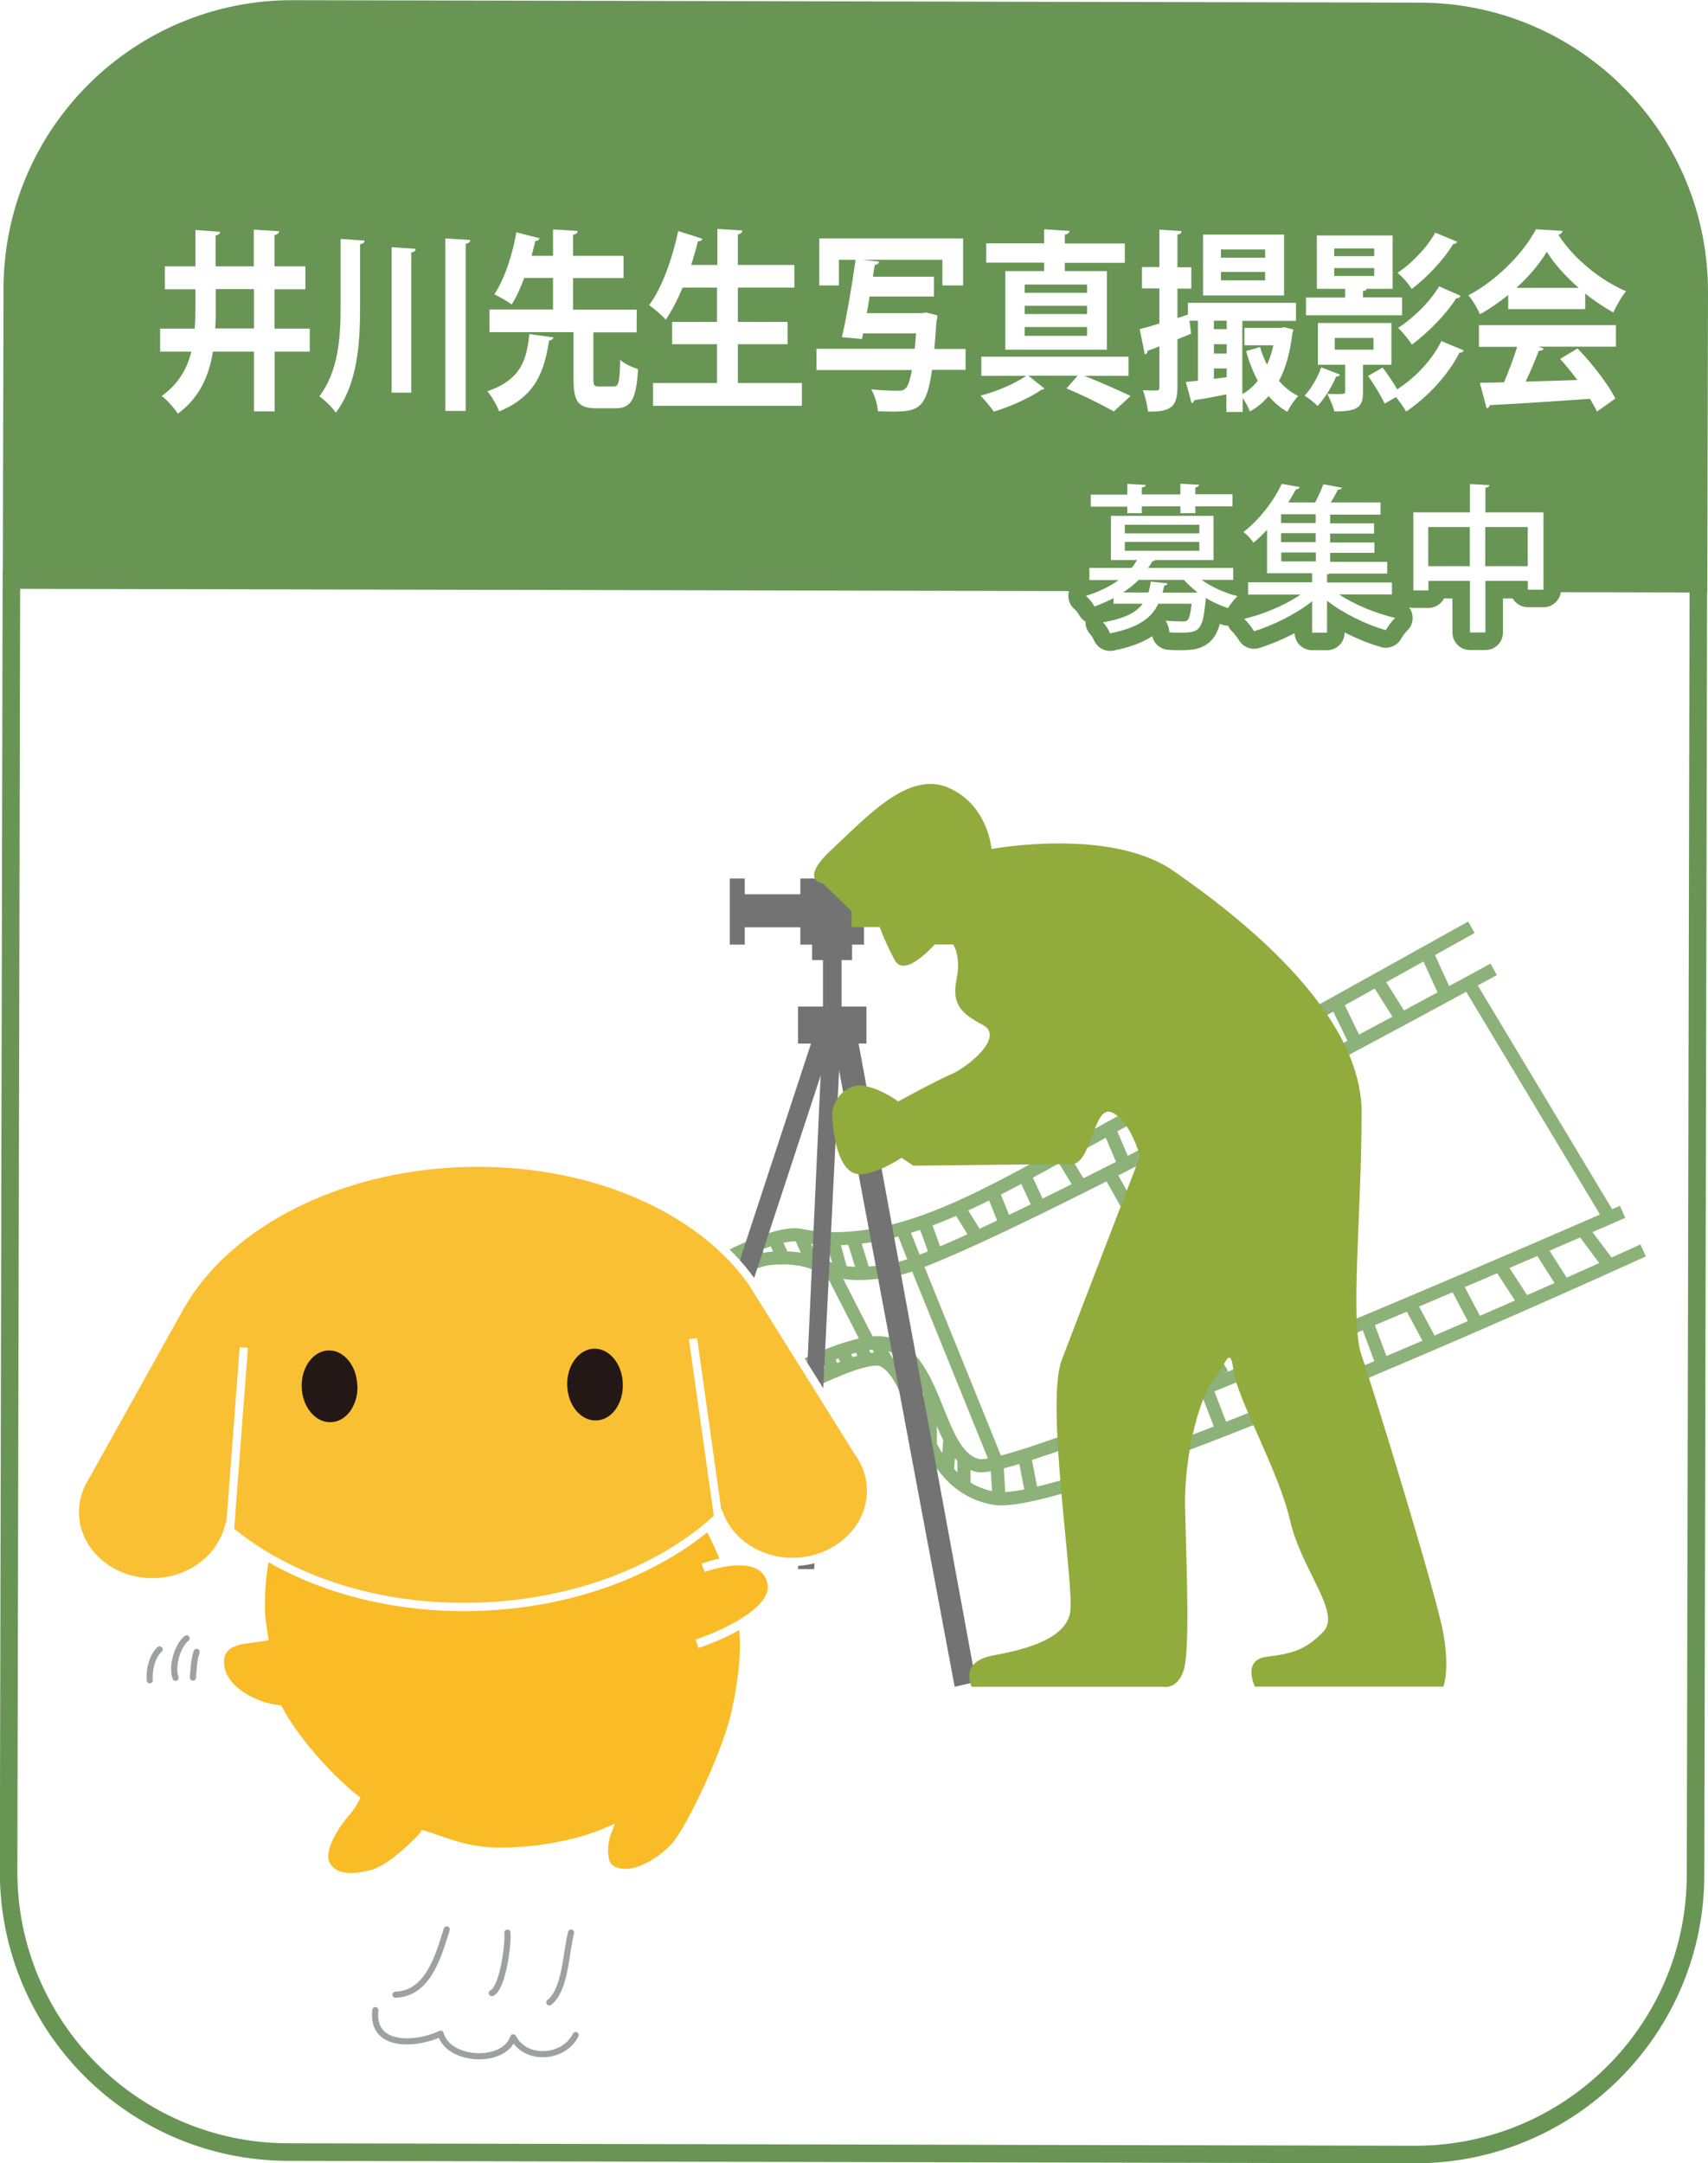<?xml version="1.0" encoding="UTF-8"?><svg id="_レイヤー_2" xmlns="http://www.w3.org/2000/svg" xmlns:xlink="http://www.w3.org/1999/xlink" viewBox="0 0 97.38 123.3"><defs><style>.cls-1{stroke-width:2px;}.cls-1,.cls-2,.cls-3{stroke:#689554;}.cls-1,.cls-4,.cls-5,.cls-6{fill:none;}.cls-1,.cls-6{stroke-linecap:round;stroke-linejoin:round;}.cls-2,.cls-4,.cls-3{stroke-miterlimit:10;}.cls-2,.cls-7{fill:#fff;}.cls-8{filter:url(#drop-shadow-1);}.cls-9{fill:#747374;}.cls-9,.cls-10,.cls-7,.cls-11{stroke-width:0px;}.cls-4{stroke:#8cb279;stroke-width:.75px;}.cls-10{fill:#91ab3d;}.cls-3{fill:#689554;}.cls-11{fill:#231815;}.cls-12{fill:#f9bc26;stroke-width:.51px;}.cls-12,.cls-5,.cls-13{stroke:#fff;}.cls-5,.cls-13{stroke-width:.47px;}.cls-13{fill:#fac034;}.cls-6{stroke:#9fa0a0;stroke-width:.35px;}</style><filter id="drop-shadow-1" filterUnits="userSpaceOnUse"><feOffset dx="1.04" dy="1.04"/><feGaussianBlur result="blur" stdDeviation="1.04"/><feFlood flood-color="#040000" flood-opacity=".75"/><feComposite in2="blur" operator="in"/><feComposite in="SourceGraphic"/></filter></defs><g id="_レイヤー_1-2"><path class="cls-3" d="M96.88,16.66c.02-8.82-7.12-16-15.94-16.01l-64.22-.14C7.89.48.72,7.62.7,16.44l-.04,16.61,96.18.21.04-16.61Z"/><path class="cls-2" d="M16.44,122.66l64.22.14c8.82.02,16-7.12,16.01-15.94l.16-73.59-96.18-.21-.16,73.59c-.02,8.82,7.12,16,15.94,16.01Z"/><path class="cls-1" d="M70.33,33.05h-1.82c.57.41,1.32.75,2.05.93-.18.15-.42.47-.55.68-.42-.14-.86-.33-1.26-.58-.17,1.87-.34,1.98-1.46,1.98-.19,0-.4,0-.62-.02,0-.2-.1-.48-.21-.66.4.03.79.04.94.04.15,0,.23,0,.3-.07.1-.09.18-.36.24-.94h-1.9c-.37.79-1.1,1.36-2.75,1.69-.07-.18-.25-.48-.4-.63,1.24-.22,1.89-.56,2.26-1.06h-1.66v-.32c-.33.17-.69.33-1.09.48-.09-.19-.33-.48-.49-.61.77-.23,1.39-.55,1.87-.9h-1.67v-.69h2.41c.12-.14.22-.3.31-.45h-1.49v-2.52h5.85v2.52h-3.31s-.09.07-.18.07c-.07.13-.14.25-.24.38h4.85v.69ZM64.27,29.27v-.39h-2.08v-.69h2.08v-.61l1.05.06c0,.07-.07.13-.22.14v.4h2.2v-.61l1.06.06c0,.07-.06.13-.21.15v.39h2.12v.69h-2.12v.39h-.85v-.39h-2.2v.39h-.83ZM68.18,33.77h.1c-.29-.23-.55-.47-.78-.72h-2.58c-.25.25-.55.5-.89.72h1.45c.05-.19.1-.4.13-.62l.95.1c0,.06-.07.12-.19.13-.03.14-.05.27-.09.4h1.92ZM64.13,29.91v.49h4.25v-.49h-4.25ZM64.13,30.89v.5h4.25v-.5h-4.25Z"/><path class="cls-1" d="M79.36,33.88h-3.01c.86.58,2.09,1.08,3.19,1.34-.18.17-.42.49-.53.7-1.14-.33-2.43-.96-3.35-1.68v1.82h-.85v-1.79c-.92.73-2.2,1.36-3.31,1.71-.13-.21-.37-.53-.56-.71,1.11-.26,2.35-.79,3.21-1.38h-2.99v-.7h3.65v-.52h-2.57v-2.47c-.24.25-.49.5-.77.73-.13-.19-.39-.48-.58-.6,1.03-.81,1.78-1.89,2.19-2.75l1.02.18c-.02.07-.09.13-.21.13-.13.23-.28.49-.44.75h1.53c.18-.33.36-.74.47-1.04l1.06.2c-.03.07-.09.1-.23.11-.11.22-.25.48-.41.73h2.84v.69h-2.87v.5h2.5v.58h-2.5v.51h2.52v.59h-2.52v.51h3.25v.67h-3.27s-.08.05-.16.05v.46h3.7v.7ZM75.01,29.81v-.5h-1.97v.5h1.97ZM75.01,30.9v-.51h-1.97v.51h1.97ZM73.04,31.49v.51h1.97v-.51h-1.97Z"/><path class="cls-1" d="M84.68,29.2h3.32v4.41h-.89v-.5h-2.42v2.94h-.88v-2.94h-2.37v.54h-.86v-4.45h3.23v-1.61l1.11.06c0,.07-.07.13-.23.15v1.39ZM81.42,32.27h2.37v-2.23h-2.37v2.23ZM84.68,32.27h2.42v-2.23h-2.42v2.23Z"/><path class="cls-7" d="M70.33,33.05h-1.82c.57.41,1.32.75,2.05.93-.18.15-.42.47-.55.68-.42-.14-.86-.33-1.26-.58-.17,1.87-.34,1.98-1.46,1.98-.19,0-.4,0-.62-.02,0-.2-.1-.48-.21-.66.4.03.79.04.94.04.15,0,.23,0,.3-.07.1-.09.18-.36.24-.94h-1.9c-.37.79-1.1,1.36-2.75,1.69-.07-.18-.25-.48-.4-.63,1.24-.22,1.89-.56,2.26-1.06h-1.66v-.32c-.33.17-.69.33-1.09.48-.09-.19-.33-.48-.49-.61.77-.23,1.39-.55,1.87-.9h-1.67v-.69h2.41c.12-.14.22-.3.31-.45h-1.49v-2.52h5.85v2.52h-3.31s-.09.07-.18.07c-.07.13-.14.25-.24.38h4.85v.69ZM64.27,29.27v-.39h-2.08v-.69h2.08v-.61l1.05.06c0,.07-.07.13-.22.14v.4h2.2v-.61l1.06.06c0,.07-.06.13-.21.15v.39h2.12v.69h-2.12v.39h-.85v-.39h-2.2v.39h-.83ZM68.18,33.77h.1c-.29-.23-.55-.47-.78-.72h-2.58c-.25.25-.55.5-.89.72h1.45c.05-.19.1-.4.13-.62l.95.1c0,.06-.07.12-.19.13-.03.14-.05.27-.09.4h1.92ZM64.13,29.91v.49h4.25v-.49h-4.25ZM64.13,30.89v.5h4.25v-.5h-4.25Z"/><path class="cls-7" d="M79.36,33.88h-3.01c.86.58,2.09,1.08,3.19,1.34-.18.17-.42.49-.53.7-1.14-.33-2.43-.96-3.35-1.68v1.82h-.85v-1.79c-.92.73-2.2,1.36-3.31,1.71-.13-.21-.37-.53-.56-.71,1.11-.26,2.35-.79,3.21-1.38h-2.99v-.7h3.65v-.52h-2.57v-2.47c-.24.25-.49.5-.77.73-.13-.19-.39-.48-.58-.6,1.03-.81,1.78-1.89,2.19-2.75l1.02.18c-.02.07-.09.13-.21.13-.13.23-.28.49-.44.75h1.53c.18-.33.36-.74.47-1.04l1.06.2c-.03.07-.09.1-.23.11-.11.22-.25.48-.41.73h2.84v.69h-2.87v.5h2.5v.58h-2.5v.51h2.52v.59h-2.52v.51h3.25v.67h-3.27s-.08.05-.16.05v.46h3.7v.7ZM75.01,29.81v-.5h-1.97v.5h1.97ZM75.01,30.9v-.51h-1.97v.51h1.97ZM73.05,31.49v.51h1.97v-.51h-1.97Z"/><path class="cls-7" d="M84.68,29.2h3.32v4.41h-.89v-.5h-2.42v2.94h-.88v-2.94h-2.37v.54h-.86v-4.45h3.23v-1.61l1.11.06c0,.07-.07.13-.23.15v1.39ZM81.43,32.27h2.37v-2.23h-2.37v2.23ZM84.68,32.27h2.42v-2.23h-2.42v2.23Z"/><g class="cls-8"><path class="cls-7" d="M16.62,17.69v1.31h-2v3.41h-1.18v-3.41h-2.34c-.22,1.39-.77,2.63-2,3.54-.2-.31-.63-.8-.92-1.01.96-.69,1.45-1.56,1.69-2.53h-1.78v-1.31h1.97c.03-.37.04-.76.04-1.15v-1.09h-1.74v-1.31h1.74v-2.07l1.41.1c0,.1-.08.18-.26.21v1.76h2.18v-2.09l1.44.09c0,.11-.08.18-.26.22v1.78h1.76v1.31h-1.76v2.24h2ZM11.26,16.54c0,.38,0,.77-.03,1.14h2.21v-2.24h-2.18v1.1Z"/><path class="cls-7" d="M18.36,12.58l1.38.09c0,.12-.08.18-.25.21v3.53c0,2.14-.14,4.4-1.38,6.07-.21-.3-.66-.74-.94-.93,1.08-1.44,1.21-3.31,1.21-5.15v-3.82ZM21.28,13.05l1.38.09c0,.11-.08.18-.25.21v7.99h-1.12v-8.28ZM24.35,12.55l1.42.09c0,.11-.08.18-.26.22v9.52h-1.16v-9.83Z"/><path class="cls-7" d="M30.52,18.18c-.03.1-.1.17-.25.19-.28,1.64-.67,3.14-2.85,4.04-.13-.34-.43-.88-.68-1.15,1.96-.66,2.25-1.84,2.4-3.26l1.38.19ZM32.79,20.57c0,.36.05.42.34.42h.82c.28,0,.34-.21.37-1.52.22.22.72.44,1.02.53-.11,1.76-.41,2.23-1.29,2.23h-1.09c-1.06,0-1.3-.41-1.3-1.66v-2.68h-4.79v-1.29h3.62v-1.8h-1.64c-.21.56-.45,1.1-.72,1.52-.25-.2-.72-.46-.99-.58.62-.91,1.07-2.41,1.26-3.54l1.32.34c-.03.1-.1.15-.24.15-.06.25-.13.55-.21.85h1.22v-1.5l1.4.08c0,.12-.08.19-.26.22v1.2h2.88v1.27h-2.88v1.8h3.63v1.29h-2.47v2.68Z"/><path class="cls-7" d="M41,20.79h3.68v1.3h-8.49v-1.3h3.65v-2.21h-2.56v-1.27h2.56v-1.96h-1.96c-.29.69-.62,1.33-.96,1.83-.21-.24-.67-.63-.95-.83.71-.93,1.32-2.63,1.66-4.22l1.38.44c-.04.1-.13.15-.26.14-.11.45-.24.9-.38,1.35h1.49v-2.05l1.42.09c0,.11-.08.18-.25.22v1.74h3.22v1.29h-3.22v1.96h2.83v1.27h-2.83v2.21Z"/><path class="cls-7" d="M54.01,18.83v1.21h-1.91c-.31,2.16-.76,2.38-2.21,2.38-.27,0-.57-.01-.88-.02-.02-.37-.17-.9-.38-1.25.63.07,1.25.08,1.51.08.37,0,.6,0,.81-1.18h-5.44v-1.21h5.6c.03-.26.05-.56.08-.88h-3.02l-.07.32-1.14-.1c.27-1.14.58-2.99.78-4.41h-.95v1.46h-1.12v-2.68h8.2v2.68h-1.18v-1.46h-4.54s.93.1.93.1c-.02.11-.08.18-.25.19l-.1.67h3.48v1.13h-3.67c-.05.32-.1.64-.16.95h3.14l.24-.04s.03.01.65.17c0,.09-.03.24-.06.36-.04.58-.08,1.1-.12,1.55h1.77Z"/><path class="cls-7" d="M63.3,20.38h-2.53c.96.37,2,.84,2.65,1.15l-.96.88c-.63-.36-1.68-.89-2.7-1.31.24-.26.45-.5.64-.73h-2.81l.92.74s-.1.07-.18.07c-.61.43-1.78.97-2.71,1.24-.18-.26-.51-.66-.76-.91.92-.23,2.02-.71,2.61-1.13h-2.56v-1.09h8.39v1.09ZM58.49,14.4v-.47h-3.3v-1.1h3.3v-.8l1.44.09c0,.11-.08.18-.26.22v.5h3.42v1.1h-3.42v.47h2.4v4.48h-5.79v-4.48h2.21ZM60.94,15.65v-.47h-3.56v.47h3.56ZM60.94,16.86v-.47h-3.56v.47h3.56ZM60.94,18.1v-.5h-3.56v.5h3.56Z"/><path class="cls-7" d="M72.16,17.61l.54.13c0,.09-.03.11-.05.18-.13,1.11-.38,2.02-.77,2.75.32.36.68.66,1.1.86-.21.2-.49.63-.62.9-.4-.22-.76-.53-1.07-.9-.3.36-.65.65-1.07.88-.08-.22-.25-.54-.41-.77v.8h-.93v-1c-.7.14-1.36.26-1.83.33-.02.1-.09.15-.15.18l-.33-1.22.69-.07v-3.42h-.48l.09.74-.78.32v2.72c0,1.12-.36,1.42-1.68,1.4-.03-.32-.15-.87-.29-1.22.21.01.4.02.55.02.36,0,.39,0,.39-.2v-2.32c-.25.1-.48.19-.67.25,0,.11-.08.19-.16.21l-.29-1.44c.32-.08.7-.19,1.12-.32v-2h-.99v-1.22h.99v-2.13l1.26.08c0,.11-.07.18-.23.2v1.86h.79v1.22h-.79v1.68l.6-.2v-.67h6.16v1.03h-3.06v4.17c.34-.18.63-.44.88-.76-.27-.51-.5-1.08-.66-1.69l.79-.23c.1.35.24.69.4,1.01.15-.33.27-.7.36-1.11h-1.65v-.99h2.05l.16-.02ZM72.17,12.33v3.47h-4.62v-3.47h4.62ZM68.9,17.24h-.73v.48h.73v-.48ZM68.17,18.58v.53h.73v-.53h-.73ZM68.17,20.55l.73-.09v-.5h-.73v.58ZM71.09,13.65v-.47h-2.52v.47h2.52ZM71.09,14.94v-.48h-2.52v.48h2.52Z"/><path class="cls-7" d="M75.36,20.31c-.03.08-.11.12-.22.11-.24.57-.65,1.24-1.06,1.68-.18-.19-.52-.45-.74-.59.37-.39.74-1.02.95-1.61l1.07.41ZM78.9,15.92v1.01h-5.48v-1.01h2.23v-.5h-1.61v-3.04h4.32v3.04h-1.47c-.03.07-.09.11-.22.13v.36h2.24ZM78.29,19.75h-1.62v1.55c0,.88-.3,1.11-1.63,1.11-.08-.31-.27-.75-.41-1,.19,0,.37.01.52.01.5,0,.5-.01.5-.15v-1.52h-1.55v-2.38h4.19v2.38ZM75.03,13.12v.44h2.28v-.44h-2.28ZM75.03,14.24v.45h2.28v-.45h-2.28ZM75.06,18.22v.67h2.21v-.67h-2.21ZM77.79,19.91c.27.36.61.85.83,1.24,1-.64,1.98-1.65,2.52-2.75l1.27.53c-.03.08-.12.14-.24.13-.67,1.31-1.81,2.52-3.04,3.36-.13-.24-.36-.56-.58-.83l-.65.38c-.18-.42-.6-1.1-.94-1.58l.83-.48ZM82.04,12.74c-.03.08-.11.13-.23.13-.55.91-1.48,1.89-2.36,2.56-.19-.29-.51-.68-.81-.92.79-.52,1.68-1.44,2.15-2.29l1.25.52ZM82.22,15.83c-.02.09-.1.13-.23.13-.59.92-1.59,1.94-2.53,2.64-.19-.29-.51-.69-.79-.95.83-.53,1.81-1.47,2.34-2.37l1.22.54Z"/><path class="cls-7" d="M84.95,16.58v-.81c-.5.41-1.05.79-1.61,1.1-.13-.3-.42-.81-.66-1.08,1.63-.85,3.16-2.44,3.85-3.76l1.52.09c-.03.11-.11.2-.24.22.87,1.38,2.44,2.62,3.86,3.22-.28.33-.53.8-.73,1.21-.52-.29-1.08-.66-1.6-1.08v.89h-4.4ZM83.28,18.72v-1.23h7.81v1.23h-4.4l.28.11c-.04.09-.13.13-.28.13-.2.54-.47,1.17-.75,1.75.93-.02,1.94-.06,2.95-.09-.32-.43-.66-.85-.98-1.2l.99-.6c.84.86,1.72,2.01,2.16,2.85l-1.05.75c-.1-.22-.24-.46-.4-.73-2.11.15-4.28.29-5.71.36-.02.1-.09.17-.18.18l-.39-1.45c.39-.01.86-.01,1.38-.03.27-.62.54-1.36.75-2.02h-2.18ZM88.97,15.37c-.73-.64-1.39-1.36-1.82-2.06-.4.67-1.01,1.4-1.74,2.06h3.56Z"/></g><path class="cls-4" d="M93.68,71.27s-32.53,14.88-36.97,14.13c-4.44-.75-4.28-6.87-6.37-7.87-2.09-.99-17.68,9.12-17.68,9.12"/><path class="cls-4" d="M27.35,80.85s14.91-11.12,18.28-10.44c4.13.83,8.43-1.2,11.56-2.81,3.14-1.61,26.7-14.75,26.7-14.75"/><path class="cls-4" d="M28.02,81.38s12.63-9.4,15.96-9.66c3.34-.26,2.66,1.46,7.03.64,4.37-.82,34.15-17.11,34.15-17.11"/><path class="cls-4" d="M32.34,86.08s15.1-10.79,18.43-9.43c2.74,1.11,2.66,6.37,4.99,6.88,2.51.55,36.75-14.46,36.75-14.46"/><line class="cls-4" x1="81.33" y1="54.28" x2="82.45" y2="56.73"/><line class="cls-4" x1="78.51" y1="55.85" x2="79.92" y2="58.09"/><line class="cls-4" x1="76.29" y1="57.37" x2="77.32" y2="59.48"/><line class="cls-4" x1="63.23" y1="64.32" x2="64.11" y2="66.4"/><line class="cls-4" x1="60.52" y1="65.81" x2="61.63" y2="67.65"/><line class="cls-4" x1="58.4" y1="66.96" x2="59.26" y2="68.82"/><line class="cls-4" x1="56.59" y1="67.91" x2="57.33" y2="69.75"/><line class="cls-4" x1="54.66" y1="68.83" x2="55.64" y2="70.41"/><line class="cls-4" x1="52.69" y1="69.62" x2="53.38" y2="71.54"/><polyline class="cls-4" points="51.54 70.28 52.28 72.15 56.84 83.4"/><line class="cls-4" x1="48.59" y1="70.41" x2="49.26" y2="72.58"/><line class="cls-4" x1="47.45" y1="70.58" x2="47.97" y2="72.5"/><line class="cls-4" x1="45.63" y1="70.41" x2="46.3" y2="71.95"/><line class="cls-4" x1="44.15" y1="70.58" x2="44.65" y2="71.7"/><line class="cls-4" x1="43.02" y1="70.98" x2="43.29" y2="71.95"/><line class="cls-4" x1="41.48" y1="71.7" x2="41.7" y2="72.5"/><polyline class="cls-4" points="39.96 72.5 40.46 73.13 44.16 78.68 44.89 79.49"/><line class="cls-4" x1="39.04" y1="73.13" x2="39.55" y2="73.76"/><line class="cls-4" x1="37.75" y1="73.76" x2="38.26" y2="74.38"/><line class="cls-4" x1="36.69" y1="74.38" x2="37.2" y2="75.01"/><line class="cls-4" x1="35.67" y1="75.01" x2="36.18" y2="75.64"/><line class="cls-4" x1="34.65" y1="75.86" x2="35.16" y2="76.48"/><line class="cls-4" x1="33.69" y1="76.34" x2="34.19" y2="76.97"/><line class="cls-4" x1="32.77" y1="77.08" x2="33.27" y2="77.71"/><line class="cls-4" x1="31.84" y1="77.71" x2="32.34" y2="78.34"/><line class="cls-4" x1="30.87" y1="78.38" x2="31.38" y2="79.01"/><line class="cls-4" x1="29.9" y1="79.01" x2="30.41" y2="79.63"/><polyline class="cls-4" points="29 79.63 29.51 80.26 33.58 85.15 34.08 85.78"/><line class="cls-4" x1="27.76" y1="80.26" x2="28.27" y2="80.89"/><line class="cls-4" x1="43.37" y1="79.32" x2="43.87" y2="79.95"/><line class="cls-4" x1="42.33" y1="79.63" x2="42.84" y2="80.26"/><line class="cls-4" x1="41.44" y1="80.26" x2="41.95" y2="80.89"/><line class="cls-4" x1="40.26" y1="80.84" x2="40.76" y2="81.47"/><line class="cls-4" x1="39.23" y1="81.37" x2="39.74" y2="82"/><line class="cls-4" x1="37.35" y1="82.6" x2="37.86" y2="83.22"/><line class="cls-4" x1="36.42" y1="83.22" x2="36.93" y2="83.85"/><line class="cls-4" x1="35.45" y1="83.89" x2="35.96" y2="84.52"/><line class="cls-4" x1="34.48" y1="84.52" x2="34.99" y2="85.15"/><line class="cls-4" x1="32.34" y1="85.78" x2="32.85" y2="86.41"/><line class="cls-4" x1="45.63" y1="78.15" x2="45.96" y2="78.69"/><line class="cls-4" x1="47.22" y1="77.4" x2="47.45" y2="78.02"/><line class="cls-4" x1="47.97" y1="76.97" x2="48.39" y2="77.71"/><line class="cls-4" x1="49.02" y1="76.67" x2="49.41" y2="77.54"/><line class="cls-4" x1="49.94" y1="76.53" x2="50.63" y2="77.71"/><line class="cls-4" x1="53.04" y1="79.39" x2="53.04" y2="82.36"/><line class="cls-4" x1="54.16" y1="82" x2="54.01" y2="83.85"/><line class="cls-4" x1="54.96" y1="83.22" x2="54.96" y2="84.71"/><line class="cls-4" x1="56.84" y1="83.4" x2="56.96" y2="85.43"/><line class="cls-4" x1="58.4" y1="82.96" x2="58.83" y2="85.15"/><line class="cls-4" x1="68.76" y1="79.11" x2="69.69" y2="81.52"/><line class="cls-4" x1="77.91" y1="75.32" x2="78.75" y2="77.57"/><line class="cls-4" x1="80.38" y1="74.28" x2="81.54" y2="76.45"/><path class="cls-4" d="M82.99,73.17c.16.32,1.22,2.31,1.22,2.31"/><line class="cls-4" x1="85.53" y1="72.14" x2="86.83" y2="74.14"/><line class="cls-4" x1="87.79" y1="71.11" x2="89.1" y2="73.17"/><line class="cls-4" x1="90.21" y1="70.07" x2="91.76" y2="72.14"/><line class="cls-4" x1="83.89" y1="56.29" x2="91.76" y2="69.39"/><line class="cls-4" x1="63.31" y1="66.96" x2="69.69" y2="78.34"/><polyline class="cls-4" points="34.91 76.97 38.27 82 38.77 82.63"/><line class="cls-4" x1="47.45" y1="72.5" x2="49.53" y2="76.56"/><rect class="cls-9" x="41.61" y="50.07" width=".85" height="3.77"/><rect class="cls-9" x="42.03" y="50.97" width="6.51" height="1.88"/><rect class="cls-9" x="45.63" y="50.07" width="3.63" height="3.77"/><rect class="cls-9" x="45.5" y="57.37" width="3.9" height="2.11"/><rect class="cls-9" x="46.3" y="53.83" width="2.28" height=".89"/><rect class="cls-9" x="46.92" y="54.28" width="1.06" height="3.81"/><polygon class="cls-9" points="34.19 96.14 35.33 96.14 47.45 59.3 46.42 58.93 34.19 96.14"/><polygon class="cls-9" points="47.45 58.93 54.43 96.14 55.64 95.86 48.8 58.65 47.45 58.93"/><polygon class="cls-9" points="45.5 89.43 46.92 58.43 47.97 58.43 46.42 89.43 45.5 89.43"/><path class="cls-10" d="M46.92,50.36s-1.43-.17.53-1.97c1.95-1.8,4.33-4.48,6.61-3.5,2.28.98,2.47,3.5,2.47,3.5,0,0,6.75-1.26,10.36,1.24,3.61,2.5,10.74,7.96,10.74,13.77s-.67,11.99,0,13.86c.66,1.88,4.28,13.68,4.66,15.83.38,2.15,0,3.04,0,3.04h-10.74s-.76-1.52.67-1.7c1.43-.18,2.19-.36,3.23-1.43,1.04-1.08-1.24-3.49-1.9-6.35-.66-2.86-3.04-6.97-3.23-8.58-.19-1.61-.57.03-1.14.6-.57.56-1.71,3.85-1.61,7.44.09,3.59.28,8.06-.1,9.14-.38,1.07-1.14.89-1.14.89h-10.93s-.76-1.43,1.24-1.79c2-.36,4.09-.98,4.37-2.42.28-1.43-1.43-11.89-.48-14.4.95-2.5,4.47-11.63,4.47-11.63,0,0-.57-2.06-1.62-2.5-1.04-.45-1.14,2.95-2.28,2.95s-9.03.09-9.03.09l-.67-.45s-1.99,1.34-2.85.81c-.86-.54-1.06-2.33-1.1-3.22-.04-.89.83-1.87,1.82-1.69.99.17,1.94.89,1.94.89,0,0,2.09-1.15,3.04-1.56.95-.41,3.04-2.13,1.8-2.79-1.23-.66-1.8-1.18-1.52-2.58.29-1.39-.19-2.02-.19-2.02h-1.05s-1.71,1.97-2.28.89c-.57-1.07-.85-1.88-.85-1.88h-1.61v-.9s-1.63-1.59-1.63-1.59Z"/><path class="cls-6" d="M8.54,95.77c-.06-.55.14-1.4.56-1.76"/><path class="cls-6" d="M10.64,93.38c-.53.41-.87,1.63-.63,2.25"/><path class="cls-6" d="M11.21,94.15c-.16.47-.17,1-.21,1.47"/><path class="cls-12" d="M42.02,97.3c-.43,2.33-2.59,6.86-3.49,7.91-.79.91-2.66,2.12-3.78,1.29-.41-.3-.43-1.37-.15-2.08-1.72.74-4.05,1.14-6.04,1.14s-3.05-.55-4.38-.96c-.05.09-1.8,1.92-2.93,2.22-1.14.3-2.14.32-2.64-.46-.5-.77.34-2.21,1.2-3.18.15-.17.29-.4.42-.65-1.53-1.21-3.44-3.36-4.36-5.09-1.27-.13-3.28-1.07-3.35-2.63-.06-1.48,1.58-1.35,2.51-1.53-.12-.74-.18-1.06-.18-1.84,0-7.81,6.33-14.14,14.14-14.14,7.4,0,12.17,10.6,12.95,13.27s.52,4.4.09,6.73Z"/><path class="cls-12" d="M39.74,93.69s4.77-1.55,4.25-3.55c-.54-2.07-3.9-.78-3.9-.78"/><path class="cls-13" d="M49.26,83.3c-.09-.18-.19-.35-.31-.51l-6.09-9.74h0c-2.99-4.21-9.25-6.99-16.41-6.77-7.2.23-13.3,3.44-15.99,7.87l-.13.21-5.48,9.83c-.11.17-.2.35-.28.53-.21.49-.32,1.02-.3,1.58.07,2.22,2.12,3.96,4.57,3.88,2.02-.06,3.68-1.34,4.17-3.03,3.37,2.86,8.52,4.61,14.24,4.43,5.64-.18,10.61-2.19,13.79-5.18.64,1.58,2.34,2.68,4.3,2.62,2.45-.08,4.39-1.95,4.32-4.17-.02-.55-.16-1.08-.4-1.55Z"/><line class="cls-5" x1="13.12" y1="87.08" x2="13.9" y2="76.8"/><line class="cls-5" x1="40.95" y1="86.5" x2="39.51" y2="76.3"/><path class="cls-11" d="M20.38,78.97c.04,1.13-.64,2.07-1.52,2.09-.88.03-1.62-.87-1.66-1.99-.04-1.13.65-2.07,1.52-2.1.88-.03,1.62.87,1.65,2Z"/><path class="cls-11" d="M35.51,78.87c.04,1.13-.64,2.07-1.52,2.09-.88.03-1.62-.87-1.65-1.99-.04-1.13.65-2.07,1.52-2.1.88-.03,1.62.87,1.65,2Z"/><path class="cls-6" d="M32.56,110.15c-.31,1.18-.31,3.25-1.24,3.98"/><path class="cls-6" d="M28.93,110.15c.06.75-.29,3.2-.89,3.45"/><path class="cls-6" d="M25.47,109.97c-.46,1.46-1.04,3.66-2.92,3.72"/><path class="cls-6" d="M32.82,115.99c-.66,1.35-2.85,1.51-3.56.13-.51,1.55-3.71,1.39-4.14-.21-1.25.62-3.97.9-3.72-1.34"/></g></svg>